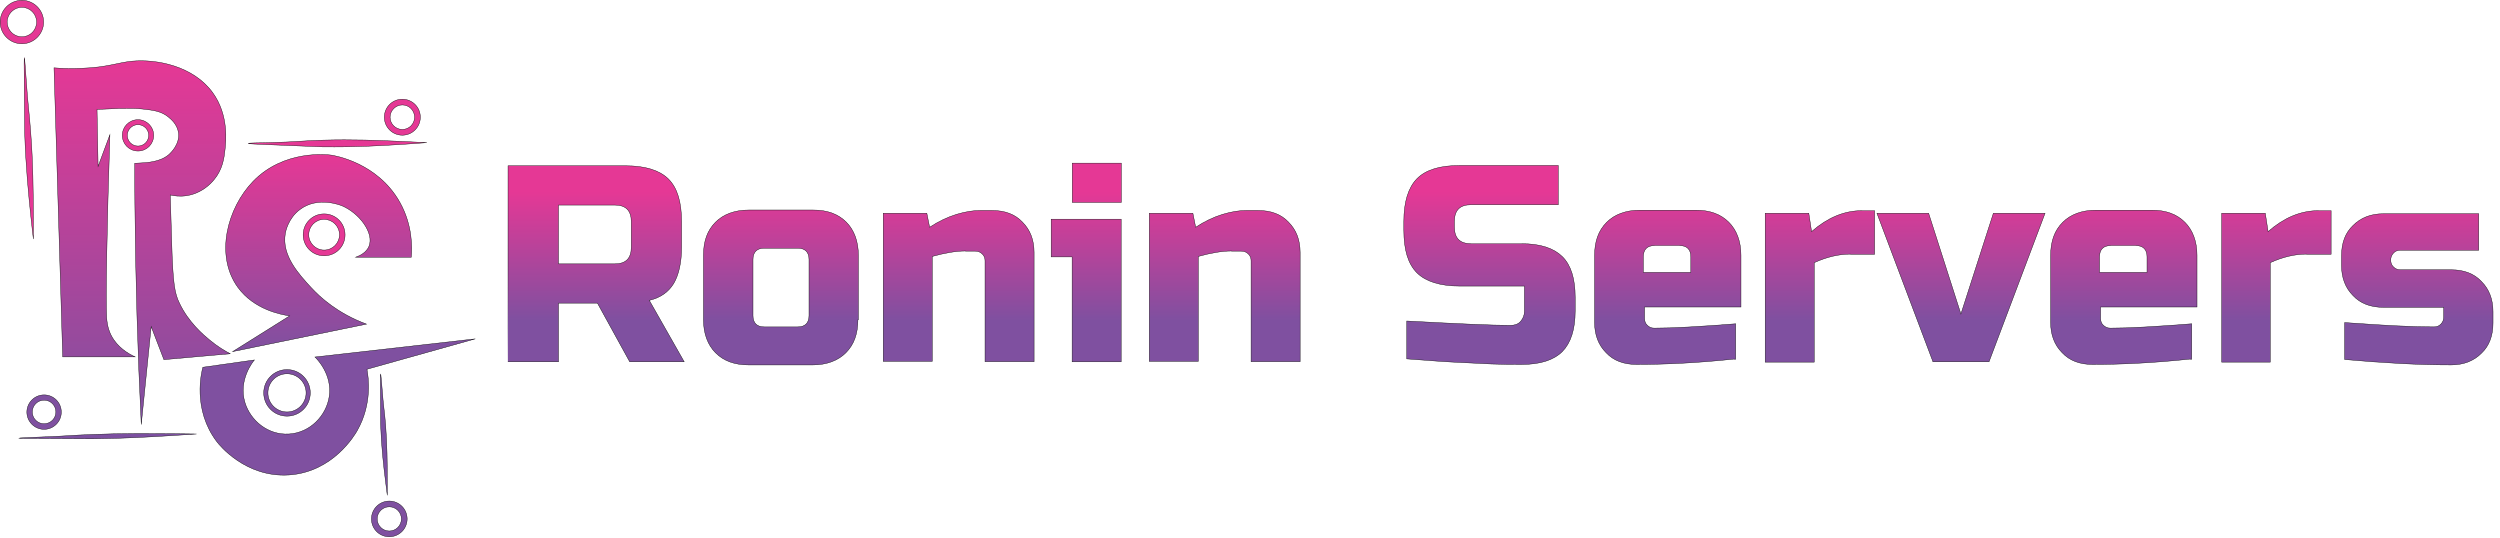 <?xml version="1.0" encoding="utf-8"?>
<!-- Generator: Adobe Illustrator 28.3.0, SVG Export Plug-In . SVG Version: 6.00 Build 0)  -->
<svg version="1.1" id="Layer_1" xmlns="http://www.w3.org/2000/svg" xmlns:xlink="http://www.w3.org/1999/xlink" x="0px" y="0px"
	 viewBox="0 0 1610.6 346.7" style="enable-background:new 0 0 1610.6 346.7;" xml:space="preserve">
<style type="text/css">
	.st0{fill:#E53895;stroke:#000000;stroke-width:0.25;stroke-miterlimit:10;}
	.st1{fill:#7F50A0;stroke:#000000;stroke-width:0.25;stroke-miterlimit:10;}
	.st2{fill:url(#SVGID_1_);stroke:#000000;stroke-width:0.25;stroke-miterlimit:10;}
	.st3{fill:#7C4FA0;stroke:#000000;stroke-width:0.25;stroke-miterlimit:10;}
	
		.st4{fill:url(#SVGID_00000180327139997234368370000005201692549179521153_);stroke:#000000;stroke-width:0.25;stroke-miterlimit:10;}
	
		.st5{fill:url(#SVGID_00000065042403450300796790000014922167940159704997_);stroke:#000000;stroke-width:0.25;stroke-miterlimit:10;}
	
		.st6{fill:url(#SVGID_00000109004764514917500670000004551710614401481358_);stroke:#000000;stroke-width:0.25;stroke-miterlimit:10;}
	
		.st7{fill:url(#SVGID_00000051352209945862346060000001947729236900159653_);stroke:#000000;stroke-width:0.25;stroke-miterlimit:10;}
	
		.st8{fill:url(#SVGID_00000163045236288081694120000016729557474118051226_);stroke:#000000;stroke-width:0.25;stroke-miterlimit:10;}
	
		.st9{fill:url(#SVGID_00000045611742526905431580000003099631024740325796_);stroke:#000000;stroke-width:0.25;stroke-miterlimit:10;}
	
		.st10{fill:url(#SVGID_00000129183363989171260100000008480555704359130774_);stroke:#000000;stroke-width:0.25;stroke-miterlimit:10;}
	
		.st11{fill:url(#SVGID_00000113324579647663852020000000055020118928497318_);stroke:#000000;stroke-width:0.25;stroke-miterlimit:10;}
	
		.st12{fill:url(#SVGID_00000106859204855905143470000008313758037312617607_);stroke:#000000;stroke-width:0.25;stroke-miterlimit:10;}
	
		.st13{fill:url(#SVGID_00000101097303987477670490000018102129571259477142_);stroke:#000000;stroke-width:0.25;stroke-miterlimit:10;}
	
		.st14{fill:url(#SVGID_00000125603757008986078510000014006504414083430076_);stroke:#000000;stroke-width:0.25;stroke-miterlimit:10;}
	
		.st15{fill:url(#SVGID_00000137816607787988440390000007001575703275159470_);stroke:#000000;stroke-width:0.25;stroke-miterlimit:10;}
	
		.st16{fill:url(#SVGID_00000025437852541108390420000007892969056169974959_);stroke:#000000;stroke-width:0.25;stroke-miterlimit:10;}
</style>
<path class="st0" d="M14.1,0.2c-7.7,0-14,6.3-14,14s6.3,14,14,14s14-6.3,14-14S21.8,0.2,14.1,0.2z M14.1,23.7
	c-5.3,0-9.5-4.3-9.5-9.5s4.3-9.5,9.5-9.5s9.5,4.3,9.5,9.5S19.4,23.7,14.1,23.7z"/>
<path class="st0" d="M259.2,63.9c-6.4,0-11.6,5.2-11.6,11.6c0,6.4,5.2,11.6,11.6,11.6c6.4,0,11.6-5.2,11.6-11.6
	C270.8,69.1,265.6,63.9,259.2,63.9z M259.2,83.4c-4.4,0-7.9-3.6-7.9-7.9s3.6-7.9,7.9-7.9c4.4,0,7.9,3.6,7.9,7.9
	S263.6,83.4,259.2,83.4z"/>
<path class="st1" d="M28.4,254.4c-6.1,0-11.1,5-11.1,11.1c0,6.1,5,11.1,11.1,11.1s11.1-5,11.1-11.1
	C39.5,259.3,34.5,254.4,28.4,254.4z M28.4,273c-4.2,0-7.6-3.4-7.6-7.6c0-4.2,3.4-7.6,7.6-7.6s7.6,3.4,7.6,7.6
	C36,269.6,32.6,273,28.4,273z"/>
<path class="st1" d="M250.8,322.8c-6.3,0-11.5,5.1-11.5,11.5s5.1,11.5,11.5,11.5c6.3,0,11.5-5.1,11.5-11.5S257.1,322.8,250.8,322.8z
	 M250.8,342.1c-4.3,0-7.8-3.5-7.8-7.8c0-4.3,3.5-7.8,7.8-7.8s7.8,3.5,7.8,7.8C258.6,338.6,255.1,342.1,250.8,342.1z"/>
<linearGradient id="SVGID_1_" gradientUnits="userSpaceOnUse" x1="91.543" y1="39.279" x2="91.543" y2="273.489">
	<stop  offset="0" style="stop-color:#E53895"/>
	<stop  offset="1" style="stop-color:#7F50A0"/>
</linearGradient>
<path class="st2" d="M34.8,43.7l5.6,186.2H87c-4.5-2.1-11.5-6.2-15.4-13.9c-2.4-4.8-2.7-9.1-2.9-11.4c-0.6-12.4,0.1-57.3,2.1-117.8
	c-2.5,6.8-5,13.6-7.6,20.4l-0.7-36.7c3.3-0.2,8.1-0.4,13.8-0.6c7.2-0.1,10.9-0.2,15.2,0.3c7.3,0.8,12.4,1.4,17,5.2
	c1.6,1.3,5.8,4.7,6.5,10.3c0.9,7.4-5.2,12.9-6,13.7c-5.7,5-14,5.4-20.3,5.7c-0.8,0-1.4,0.1-1.9,0.1c0,8.7,0,17.3,0.1,26.1
	c0.4,48.4,1.8,95.8,4.1,142.2c2.1-21,4.3-42.1,6.4-63.1l8.2,21.3l42.7-3.8c-3.5-1.9-8.3-4.7-13.3-8.9c-3.9-3.2-13.6-11.4-19.4-23.7
	c-2.9-6.1-4.2-11.2-5-39.7c-0.3-10-0.6-20-0.9-30c2.4,0.6,6.3,1.2,10.9,0.4c9.8-1.6,15.6-8.2,17.1-10c5.7-6.7,6.7-14.1,7.3-19.8
	c0.5-4.5,2.6-21.8-7.9-36.4c-12.7-17.6-36.7-21.8-51.9-20.4c-9.4,0.9-15.9,4-32.8,4.6C44.9,44.4,38.7,44,34.8,43.7z"/>
<path class="st0" d="M88.9,77.1c-5.6,0-10.1,4.5-10.1,10.1c0,5.6,4.5,10.1,10.1,10.1S99,92.8,99,87.2C99,81.6,94.4,77.1,88.9,77.1z
	 M88.9,94.1c-3.8,0-6.9-3.1-6.9-6.9s3.1-6.9,6.9-6.9s6.9,3.1,6.9,6.9S92.7,94.1,88.9,94.1z"/>
<path class="st0" d="M15.7,36.9c-0.2,0-0.2,6.5-0.1,13.2c0.3,35.8,0.3,34.2,0.3,35.4c0.7,22.1,2.5,39.8,4,54.3
	c0.6,5.9,1.2,10.8,1.6,14.2c0-3.4,0-8.3,0-14.2c-0.1-18.2-0.2-34.7-1.7-54.3c-1-14.2-1.7-15.9-3-35.4C16.3,43.9,15.9,36.9,15.7,36.9
	z"/>
<path class="st0" d="M159.9,92.4c0,0.3,6.3,0.5,12.9,0.8c35.1,1.4,33.5,1.4,34.7,1.4c21.7,0.3,39.2-0.8,53.5-1.7
	c5.8-0.4,10.7-0.8,14-1c-3.3-0.2-8.1-0.4-13.9-0.7c-17.9-0.8-34-1.5-53.3-0.9c-14,0.4-15.6,1.1-34.9,1.6
	C166.8,92,160,92.1,159.9,92.4z"/>
<path class="st3" d="M245.2,240.8c-0.2,0-0.2,4.3-0.1,8.8c0.1,23.9,0.1,22.8,0.1,23.7c0.5,14.7,1.9,26.6,3.1,36.3
	c0.5,3.9,0.9,7.2,1.2,9.5c0-2.2,0.1-5.5,0-9.5c0-12.2-0.1-23.1-1.1-36.3c-0.8-9.5-1.3-10.6-2.3-23.7
	C245.7,245.4,245.4,240.8,245.2,240.8z"/>
<path class="st3" d="M11.9,282.3c0,0.2,6.3,0.2,12.9,0.2c35,0.2,33.5,0.2,34.7,0.2c21.6-0.2,39-1.3,53.2-2.2
	c5.8-0.4,10.6-0.7,13.9-0.9c-3.3-0.1-8.1-0.1-13.9-0.2c-17.9-0.1-33.9-0.3-53.2,0.5c-13.9,0.5-15.5,1-34.7,1.7
	C18.7,281.9,11.9,282.1,11.9,282.3z"/>
<path class="st0" d="M208.8,137.8c-7.4,0-13.5,6-13.5,13.5c0,7.4,6,13.5,13.5,13.5s13.5-6,13.5-13.5
	C222.3,143.8,216.3,137.8,208.8,137.8z M208.8,161.1c-5.4,0-9.9-4.4-9.9-9.9c0-5.4,4.4-9.9,9.9-9.9c5.4,0,9.9,4.4,9.9,9.9
	C218.7,156.7,214.3,161.1,208.8,161.1z"/>
<path class="st1" d="M184.9,238.1c-8.3,0-15,6.7-15,15c0,8.3,6.7,15,15,15c8.3,0,15-6.7,15-15C199.9,244.8,193.2,238.1,184.9,238.1z
	 M184.9,265.4c-6.8,0-12.3-5.5-12.3-12.3c0-6.8,5.5-12.3,12.3-12.3s12.3,5.5,12.3,12.3C197.2,259.9,191.7,265.4,184.9,265.4z"/>
<path class="st1" d="M130.7,236.6c-0.8,2.8-7,27,9.1,48.1c1.3,1.7,18.3,23.1,46.3,21.3c28.4-1.8,42.5-25.8,44.1-28.7
	c9.7-17.2,7.2-34.3,6.2-39.4c23.3-6.5,46.5-13.1,69.8-19.6c-34.4,3.9-68.9,7.8-103.3,11.7c1.1,1,11.3,11.2,9.2,25.4
	c-1.8,12.3-12.2,23.4-26,24.2c-13.5,0.8-24.8-8.7-28.3-20.3c-4.4-14.6,5.3-26.5,6.1-27.4C152.8,233.5,141.7,235.1,130.7,236.6z"/>
<linearGradient id="SVGID_00000160177417531492858440000013882376054753414316_" gradientUnits="userSpaceOnUse" x1="205.146" y1="99.575" x2="205.146" y2="226.52">
	<stop  offset="0" style="stop-color:#E53895"/>
	<stop  offset="1" style="stop-color:#7F50A0"/>
</linearGradient>
<path style="fill:url(#SVGID_00000160177417531492858440000013882376054753414316_);stroke:#000000;stroke-width:0.25;stroke-miterlimit:10;" d="
	M149.9,226.5c28.7-5.9,57.5-11.8,86.2-17.7c-18.6-6.9-29.9-17.3-35.7-23.6c-7.9-8.6-19-20.6-16.6-34.7c0.2-1.3,1.8-9.8,9.4-15.5
	c11.6-8.8,26.4-2.7,27.2-2.4c11,4.7,20.8,17.5,17.3,26.1c-1.6,3.8-5.4,5.9-8.5,7c11.9,0,23.9,0,35.8,0c0.5-6,0.9-20.4-7.3-35.2
	c-14.5-26-42.6-30.3-44.4-30.6c-2.5-0.3-30.3-3.6-50.2,16.9c-16.7,17.2-24.8,47.8-9.8,68.4c10.6,14.4,27.9,17.5,33.3,18.3
	C174.2,211.2,162.1,218.9,149.9,226.5z"/>
<g>
	
		<linearGradient id="SVGID_00000119092085347593025130000010803595164761935265_" gradientUnits="userSpaceOnUse" x1="384.033" y1="123.45" x2="384.033" y2="206.576">
		<stop  offset="0" style="stop-color:#E53895"/>
		<stop  offset="1" style="stop-color:#7F50A0"/>
	</linearGradient>
	
		<path style="fill:url(#SVGID_00000119092085347593025130000010803595164761935265_);stroke:#000000;stroke-width:0.25;stroke-miterlimit:10;" d="
		M327.3,106.8h75.7c12.5,0,21.8,2.8,27.6,8.5c5.8,5.8,8.5,14.8,8.5,27.6v16.3c0,10-1.8,17.8-5,23.3c-3.3,5.5-8.5,9.3-15.8,11
		l22.5,39.6h-35.1l-20.8-37.8h-25.1v37.8h-32.6C327.3,233.1,327.3,106.8,327.3,106.8z M406.7,142.9c0-7.3-3.5-10.8-10.8-10.8h-36.1
		V170h36.1c7.3,0,10.8-3.5,10.8-10.8V142.9z"/>
	
		<linearGradient id="SVGID_00000122001510293659548390000009539021363446156458_" gradientUnits="userSpaceOnUse" x1="503.149" y1="123.45" x2="503.149" y2="206.576">
		<stop  offset="0" style="stop-color:#E53895"/>
		<stop  offset="1" style="stop-color:#7F50A0"/>
	</linearGradient>
	
		<path style="fill:url(#SVGID_00000122001510293659548390000009539021363446156458_);stroke:#000000;stroke-width:0.25;stroke-miterlimit:10;" d="
		M552.7,206c0,9-2.5,16-7.8,21.3c-5,5-12.3,7.8-21.3,7.8h-41.3c-9,0-16-2.5-21.3-7.8c-5-5-7.8-12.3-7.8-21.3v-41.6
		c0-9,2.5-16,7.8-21.3c5-5,12.3-7.8,21.3-7.8h41.6c9,0,16,2.5,21.3,7.8c5,5,7.8,12.3,7.8,21.3V206H552.7z M521.2,167.2
		c0-4.8-2.5-7.3-7.3-7.3h-21.5c-4.8,0-7.3,2.5-7.3,7.3v36.1c0,4.8,2.5,7.3,7.3,7.3h21.5c4.8,0,7.3-2.5,7.3-7.3V167.2z"/>
	
		<linearGradient id="SVGID_00000153696771879324086610000002618068012788622483_" gradientUnits="userSpaceOnUse" x1="617.631" y1="123.45" x2="617.631" y2="206.576">
		<stop  offset="0" style="stop-color:#E53895"/>
		<stop  offset="1" style="stop-color:#7F50A0"/>
	</linearGradient>
	
		<path style="fill:url(#SVGID_00000153696771879324086610000002618068012788622483_);stroke:#000000;stroke-width:0.25;stroke-miterlimit:10;" d="
		M622.1,161.7c-6.3,0-13.5,1.3-21.5,3.5v67.6H569v-95.4h28.1l1.8,9c5.8-3.8,11.5-6.5,17.3-8.3c6-1.8,11-2.5,15-2.5h8
		c8.3,0,14.8,2.5,19.5,7.5c5,5,7.5,11.5,7.5,19.5v70.4h-31.6v-64.9c0-1.8-0.5-3.3-1.8-4.5c-1.3-1.3-2.8-1.8-4.5-1.8h-6.3V161.7z"/>
	
		<linearGradient id="SVGID_00000110463327534457827120000013425529995978827392_" gradientUnits="userSpaceOnUse" x1="699.798" y1="123.45" x2="699.798" y2="206.576">
		<stop  offset="0" style="stop-color:#E53895"/>
		<stop  offset="1" style="stop-color:#7F50A0"/>
	</linearGradient>
	
		<path style="fill:url(#SVGID_00000110463327534457827120000013425529995978827392_);stroke:#000000;stroke-width:0.25;stroke-miterlimit:10;" d="
		M722.3,141.2v91.9h-31.6v-67.6h-13.5v-24.3H722.3z M690.8,105.1h31.6v25.3h-31.6V105.1z"/>
	
		<linearGradient id="SVGID_00000005249813436738567280000011739257006343452085_" gradientUnits="userSpaceOnUse" x1="788.978" y1="123.45" x2="788.978" y2="206.576">
		<stop  offset="0" style="stop-color:#E53895"/>
		<stop  offset="1" style="stop-color:#7F50A0"/>
	</linearGradient>
	
		<path style="fill:url(#SVGID_00000005249813436738567280000011739257006343452085_);stroke:#000000;stroke-width:0.25;stroke-miterlimit:10;" d="
		M793.5,161.7c-6.3,0-13.5,1.3-21.5,3.5v67.6h-31.6v-95.4h28.1l1.8,9c5.8-3.8,11.5-6.5,17.3-8.3c6-1.8,11-2.5,15-2.5h8
		c8.3,0,14.8,2.5,19.5,7.5c5,5,7.5,11.5,7.5,19.5v70.4H806v-64.9c0-1.8-0.5-3.3-1.8-4.5c-1.3-1.3-2.8-1.8-4.5-1.8h-6.3V161.7z"/>
	
		<linearGradient id="SVGID_00000001632142253741251700000013626666977211195534_" gradientUnits="userSpaceOnUse" x1="959.574" y1="123.45" x2="959.574" y2="206.576">
		<stop  offset="0" style="stop-color:#E53895"/>
		<stop  offset="1" style="stop-color:#7F50A0"/>
	</linearGradient>
	
		<path style="fill:url(#SVGID_00000001632142253741251700000013626666977211195534_);stroke:#000000;stroke-width:0.25;stroke-miterlimit:10;" d="
		M906.2,206.8c33.1,1.8,55.4,2.8,66.9,2.8c2.8,0,5-0.8,6.5-2.5c1.5-1.8,2.5-3.8,2.5-6.5v-16.3h-41.6c-12.5,0-21.8-2.8-27.6-8.5
		c-5.8-5.8-8.5-14.8-8.5-27.6v-5.5c0-12.5,2.8-21.8,8.5-27.6c5.8-5.8,14.8-8.5,27.6-8.5h63.4v25.3h-56.1c-7.3,0-10.8,3.5-10.8,10.8
		v3.5c0,7.3,3.5,10.8,10.8,10.8h32.6c11.8,0,20.5,2.8,26.1,8.3s8.3,14.3,8.3,26.1v9c0,11.8-2.8,20.5-8.3,26.1
		c-5.5,5.5-14.3,8.3-26.1,8.3c-6,0-12.5,0-19.5-0.3l-16.5-0.8c-12.3-0.5-25.1-1.5-38.1-2.5V206.8L906.2,206.8z"/>
	
		<linearGradient id="SVGID_00000110465674289422935960000008337312329578538170_" gradientUnits="userSpaceOnUse" x1="1074.306" y1="123.45" x2="1074.306" y2="206.576">
		<stop  offset="0" style="stop-color:#E53895"/>
		<stop  offset="1" style="stop-color:#7F50A0"/>
	</linearGradient>
	
		<path style="fill:url(#SVGID_00000110465674289422935960000008337312329578538170_);stroke:#000000;stroke-width:0.25;stroke-miterlimit:10;" d="
		M1117.4,231.3c-23.3,2.5-44.3,3.5-63.1,3.5c-8.3,0-14.8-2.5-19.5-7.5c-5-5-7.5-11.5-7.5-19.5v-43.3c0-9,2.5-16,7.8-21.3
		c5-5,12.3-7.8,21.3-7.8h36.1c9,0,16,2.5,21.3,7.8c5,5,7.8,12.3,7.8,21.3v33.3h-62.1v7.3c0,1.8,0.5,3.3,1.8,4.5
		c1.3,1.3,2.8,1.8,4.5,1.8c12,0,29.3-1,52.4-2.8v22.8H1117.4z M1066,158.2c-4.8,0-7.3,2.5-7.3,7.3v10h30.6v-10
		c0-4.8-2.5-7.3-7.3-7.3H1066z"/>
	
		<linearGradient id="SVGID_00000148629663317120346940000007548863305770443948_" gradientUnits="userSpaceOnUse" x1="1172.38" y1="123.45" x2="1172.38" y2="206.576">
		<stop  offset="0" style="stop-color:#E53895"/>
		<stop  offset="1" style="stop-color:#7F50A0"/>
	</linearGradient>
	
		<path style="fill:url(#SVGID_00000148629663317120346940000007548863305770443948_);stroke:#000000;stroke-width:0.25;stroke-miterlimit:10;" d="
		M1192.3,163.7c-7.5,0-15.3,1.8-23.5,5.5v64.1h-31.6v-95.9h28.1l1.8,11.8c10.3-9,21-13.5,32.6-13.5h8v28.1H1192.3z"/>
	
		<linearGradient id="SVGID_00000038389138126625570550000004364761574644291986_" gradientUnits="userSpaceOnUse" x1="1263.44" y1="123.45" x2="1263.44" y2="206.576">
		<stop  offset="0" style="stop-color:#E53895"/>
		<stop  offset="1" style="stop-color:#7F50A0"/>
	</linearGradient>
	
		<path style="fill:url(#SVGID_00000038389138126625570550000004364761574644291986_);stroke:#000000;stroke-width:0.25;stroke-miterlimit:10;" d="
		M1284.2,137.4h33.3l-36.1,95.7h-36.1l-36.1-95.7h33.3l20.8,64.9L1284.2,137.4z"/>
	
		<linearGradient id="SVGID_00000182499779293679583040000014187971195200804018_" gradientUnits="userSpaceOnUse" x1="1368.152" y1="123.45" x2="1368.152" y2="206.576">
		<stop  offset="0" style="stop-color:#E53895"/>
		<stop  offset="1" style="stop-color:#7F50A0"/>
	</linearGradient>
	
		<path style="fill:url(#SVGID_00000182499779293679583040000014187971195200804018_);stroke:#000000;stroke-width:0.25;stroke-miterlimit:10;" d="
		M1411.2,231.3c-23.3,2.5-44.3,3.5-63.1,3.5c-8.3,0-14.8-2.5-19.5-7.5c-5-5-7.5-11.5-7.5-19.5v-43.3c0-9,2.5-16,7.8-21.3
		c5-5,12.3-7.8,21.3-7.8h36.1c9,0,16,2.5,21.3,7.8c5,5,7.8,12.3,7.8,21.3v33.3h-62.1v7.3c0,1.8,0.5,3.3,1.8,4.5s2.8,1.8,4.5,1.8
		c12,0,29.3-1,52.4-2.8v22.8H1411.2z M1359.9,158.2c-4.8,0-7.3,2.5-7.3,7.3v10h30.6v-10c0-4.8-2.5-7.3-7.3-7.3H1359.9z"/>
	
		<linearGradient id="SVGID_00000074418994242330351560000013107102625485636996_" gradientUnits="userSpaceOnUse" x1="1466.476" y1="123.45" x2="1466.476" y2="206.576">
		<stop  offset="0" style="stop-color:#E53895"/>
		<stop  offset="1" style="stop-color:#7F50A0"/>
	</linearGradient>
	
		<path style="fill:url(#SVGID_00000074418994242330351560000013107102625485636996_);stroke:#000000;stroke-width:0.25;stroke-miterlimit:10;" d="
		M1486.1,163.7c-7.5,0-15.3,1.8-23.5,5.5v64.1h-31.3v-95.9h28.1l1.8,11.8c10.3-9,21-13.5,32.6-13.5h8v28.1H1486.1z"/>
	
		<linearGradient id="SVGID_00000077297460653143816800000007203803937675889066_" gradientUnits="userSpaceOnUse" x1="1557.285" y1="123.45" x2="1557.285" y2="206.576">
		<stop  offset="0" style="stop-color:#E53895"/>
		<stop  offset="1" style="stop-color:#7F50A0"/>
	</linearGradient>
	
		<path style="fill:url(#SVGID_00000077297460653143816800000007203803937675889066_);stroke:#000000;stroke-width:0.25;stroke-miterlimit:10;" d="
		M1510.4,207.8c24.3,1.8,43.6,2.8,57.6,2.8c1.8,0,3.3-0.5,4.5-1.8c1.3-1.3,1.8-2.8,1.8-4.5V198h-38.8c-8.3,0-14.8-2.5-19.5-7.5
		c-5-5-7.5-11.5-7.5-19.5v-6.3c0-8.3,2.5-14.8,7.5-19.5c5-5,11.5-7.5,19.5-7.5h61.4v23.5h-50.4c-1.8,0-3.3,0.5-4.5,1.8
		s-1.8,2.8-1.8,4.5s0.5,3.3,1.8,4.5c1.3,1.3,2.8,1.8,4.5,1.8h32.6c8.3,0,14.8,2.5,19.5,7.5c5,5,7.5,11.5,7.5,19.5v7.3
		c0,8.3-2.5,14.8-7.5,19.5c-5,5-11.5,7.5-19.5,7.5c-21.3,0-44.1-1.3-68.6-3.5V207.8z"/>
</g>
</svg>
